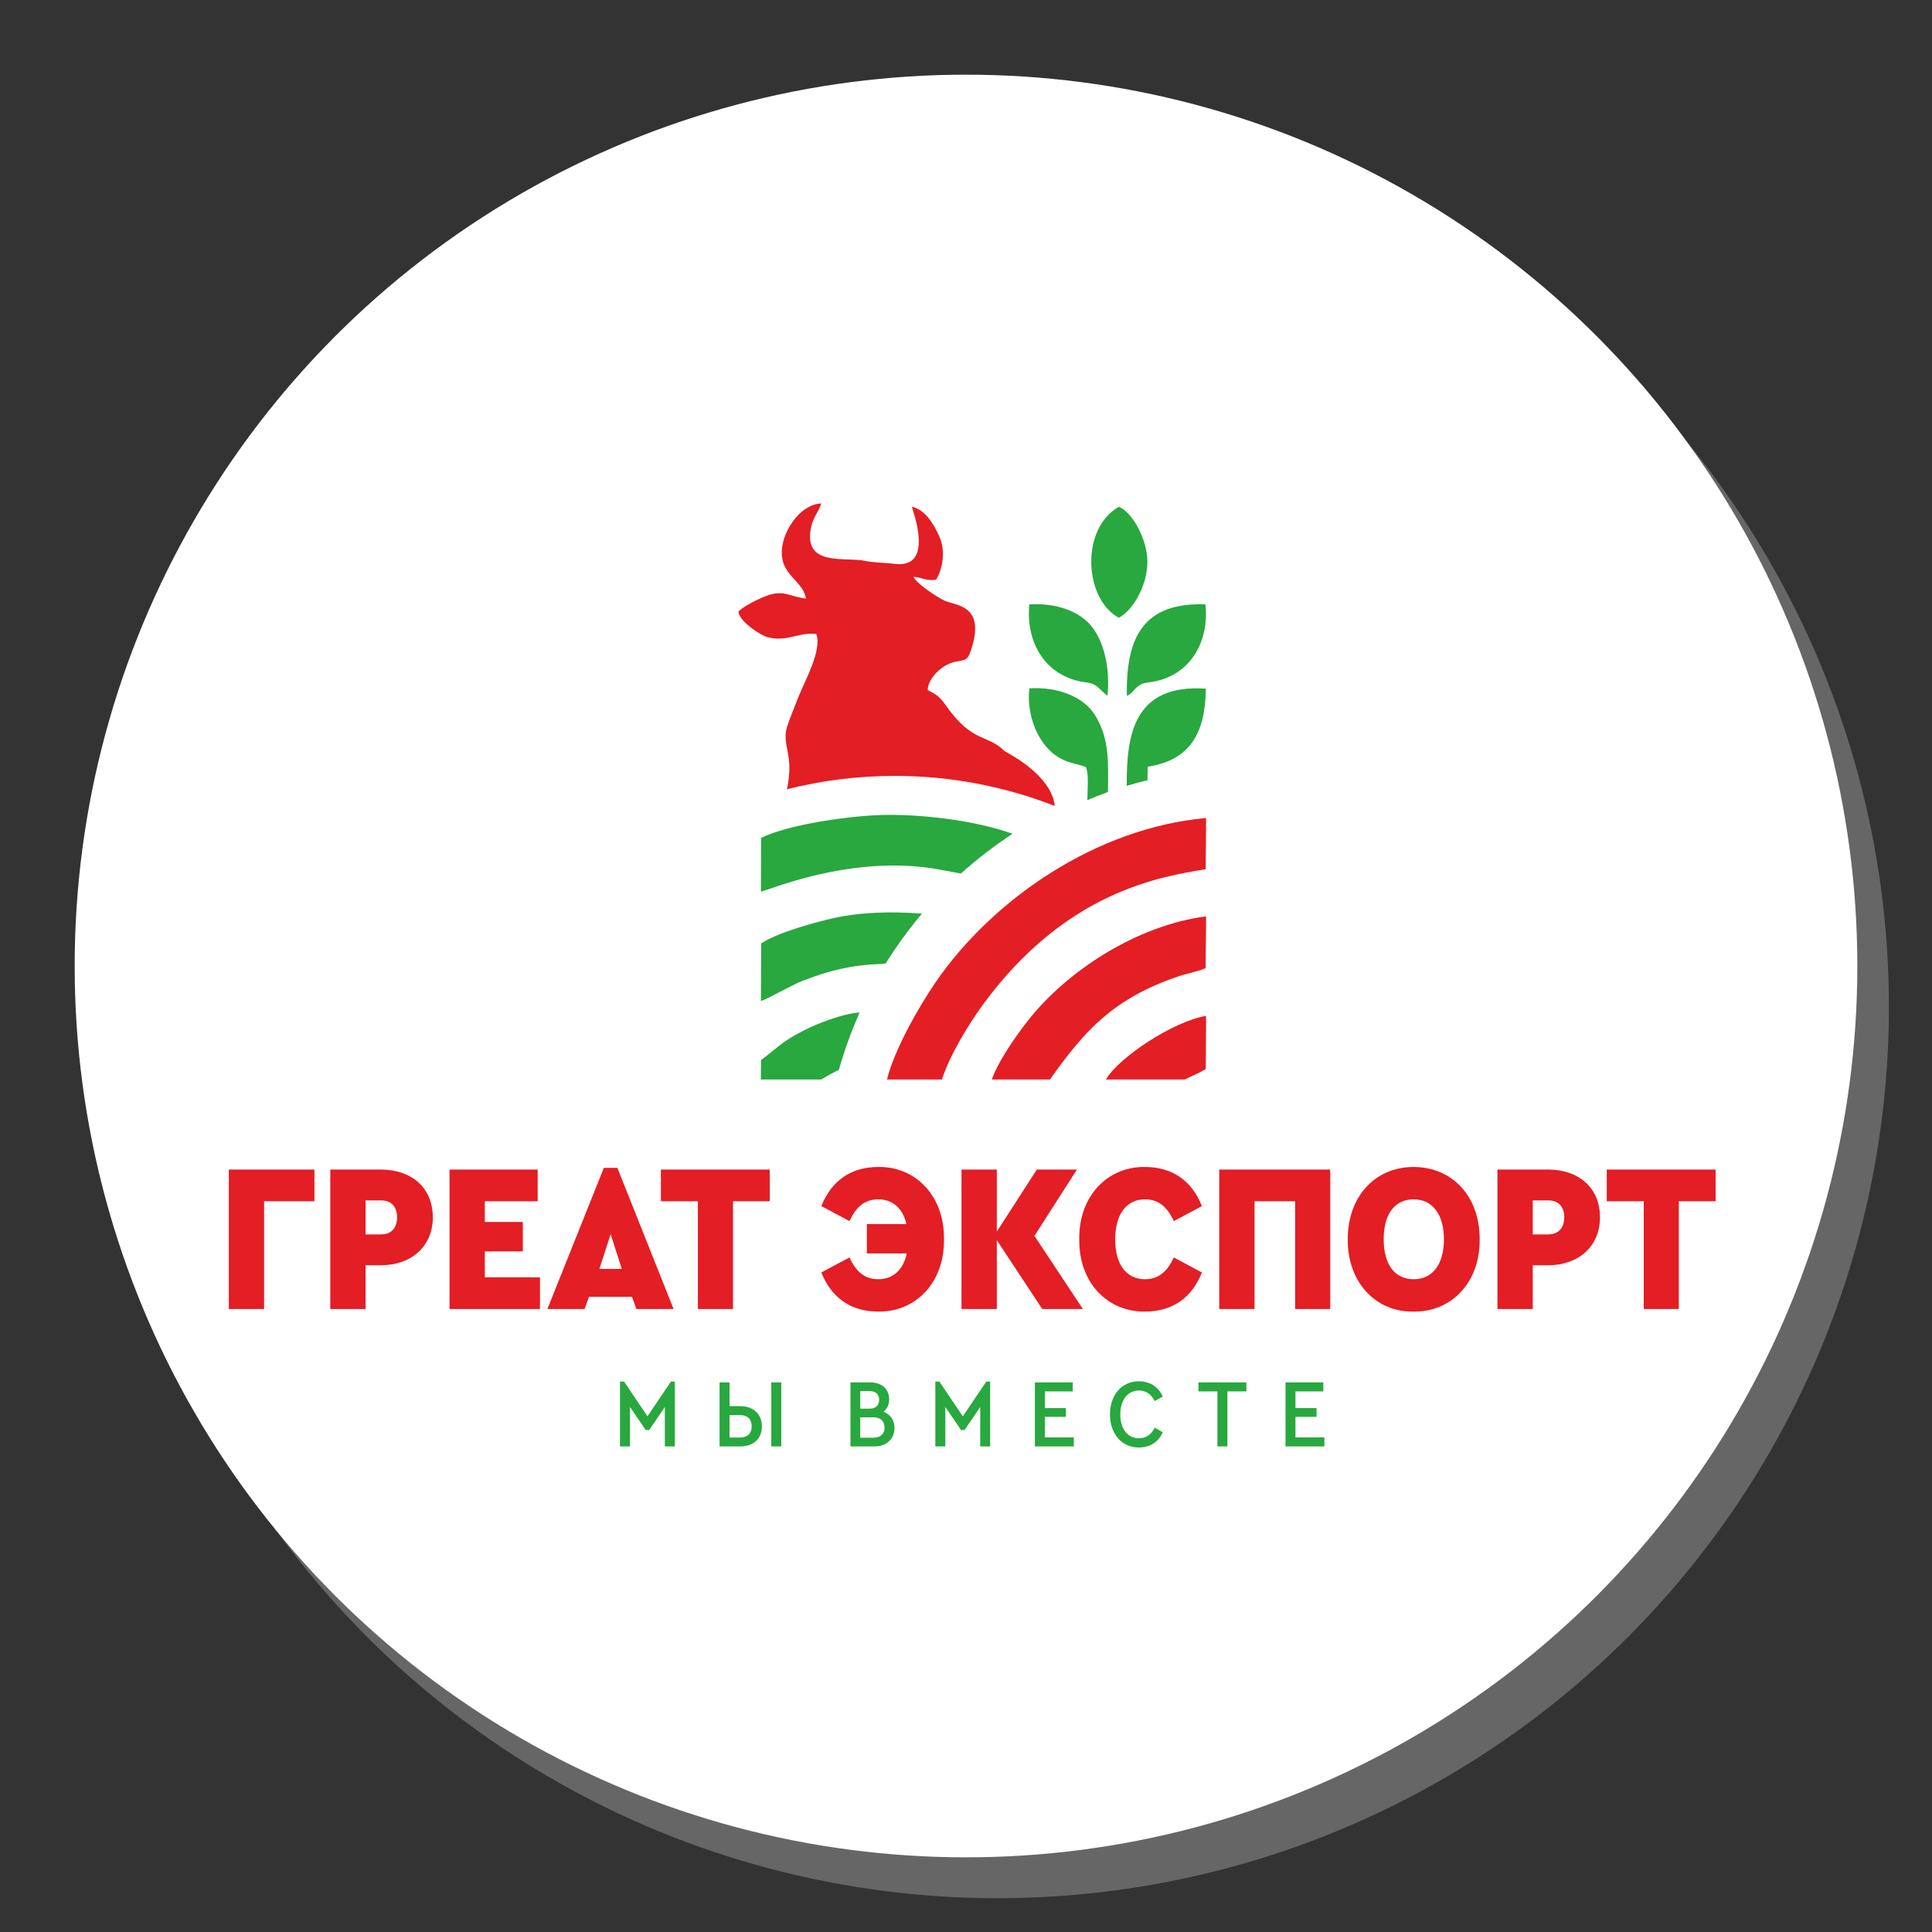 <?xml version="1.0" encoding="UTF-8"?>
<!DOCTYPE svg PUBLIC "-//W3C//DTD SVG 1.1//EN" "http://www.w3.org/Graphics/SVG/1.1/DTD/svg11.dtd">
<!-- Creator: CorelDRAW -->
<svg xmlns="http://www.w3.org/2000/svg" xml:space="preserve" width="400px" height="400px" version="1.1" style="shape-rendering:geometricPrecision; text-rendering:geometricPrecision; image-rendering:optimizeQuality; fill-rule:evenodd; clip-rule:evenodd"
viewBox="0 0 400 400"
 xmlns:xlink="http://www.w3.org/1999/xlink"
 xmlns:xodm="http://www.corel.com/coreldraw/odm/2003">
 <rect x="0" y="0" width="400" height="400" fill="#333333" stroke="none"/>
 <defs>
  <style type="text/css">
   <![CDATA[
    .fil3 {fill:#FEFEFE}
    .fil2 {fill:#EBECEC}
    .fil4 {fill:#E31E24}
    .fil5 {fill:#28A83E}
    .fil0 {fill:#666666}
    .fil1 {fill:white}
    .fil9 {fill:#FEFEFE;fill-rule:nonzero}
    .fil6 {fill:#727271;fill-rule:nonzero}
    .fil8 {fill:#E31E24;fill-rule:nonzero}
    .fil7 {fill:#28A83E;fill-rule:nonzero}
   ]]>
  </style>
 </defs>
 <g id="Background">
  <circle class="fil0" cx="206.54" cy="208.46" r="184.54"/>
  <circle class="fil1" cx="200" cy="200" r="184.54"/>
 </g>
 <g id="Logos">
  <polygon class="fil2" points="-804.75,-2412.87 -3166.96,-2412.87 -3166.96,-50.66 -804.75,-50.66 "/>
  <polygon class="fil3" points="-804.75,-2412.87 -3166.96,-2412.87 -3166.96,-1231.77 -804.75,-1231.77 "/>
  <polygon class="fil4" points="-4348.07,-2412.87 -3166.96,-2412.87 -3166.96,-1231.77 -4348.07,-1231.77 "/>
  <polygon class="fil5" points="-4348.07,-1231.77 -3166.96,-1231.77 -3166.96,-50.66 -4348.07,-50.66 "/>
  <path class="fil6" d="M-1755.11 -215.98l0 -36.89 21.87 0 0 -6.6 -29.5 0 0 43.49 7.63 0zm32.01 -32.43c-9.78,0 -16.07,6.53 -16.07,16.67 0,10.26 6.23,16.74 16.07,16.74 9.65,0 15.76,-6.48 15.76,-16.74 0,-10.2 -6.11,-16.67 -15.76,-16.67zm-0.13 5.49c5.5,0 8.86,4.22 8.86,11.12 0,7.09 -3.3,11.36 -8.79,11.36 -5.62,0 -8.98,-4.21 -8.98,-11.3 0,-6.9 3.42,-11.18 8.91,-11.18zm28.41 -4.58l-6.54 0 0 43.19 6.9 0 0 -15.82c2.51,3.48 5.99,4.94 10.26,4.94 8.49,0 13.99,-6.47 13.99,-16.43 0,-10.2 -5.62,-16.79 -14.35,-16.79 -4.09,0 -8.07,1.58 -10.26,5.13l0 -4.22zm8.85 4.71c5.38,0 8.74,4.33 8.74,11.17 0,6.72 -3.3,10.88 -8.61,10.88 -5.56,0 -8.86,-4.16 -8.86,-11 0,-6.9 3.24,-11.05 8.73,-11.05zm30.6 26.81l11.79 -22.97 0.19 0 0 22.97 6.96 0 0 -31.52 -8.8 0 -11.79 22.97 -0.18 0 0 -22.97 -6.96 0 0 31.52 8.79 0zm52.04 -9.35c0,-4.88 -3.17,-7.26 -6.1,-7.81l0 -0.13c2.56,-0.55 5.07,-3.05 5.07,-6.65 0,-6.17 -5.5,-8.49 -11.98,-8.49 -6.35,0 -13.01,2.01 -13.74,10.01l7.02 0c0.62,-2.74 2.33,-4.7 6.05,-4.7 4.09,0 5.74,1.65 5.74,3.97 0,3.18 -2.62,4.15 -6.29,4.15l-2.81 0 0 5.13 3.91 0c4.83,0 6.17,2.02 6.17,4.65 0,2.99 -2.63,4.7 -6.54,4.7 -3.05,0 -6.53,-0.98 -7.14,-5.31l-7.03 0c0.31,6.53 5.07,10.68 14.24,10.68 6.65,0 13.43,-3.35 13.43,-10.2zm20.53 -23.08c-9.78,0 -16.07,6.53 -16.07,16.67 0,10.26 6.23,16.74 16.07,16.74 9.65,0 15.76,-6.48 15.76,-16.74 0,-10.2 -6.11,-16.67 -15.76,-16.67zm-0.13 5.49c5.5,0 8.86,4.22 8.86,11.12 0,7.09 -3.3,11.36 -8.79,11.36 -5.62,0 -8.98,-4.21 -8.98,-11.3 0,-6.9 3.42,-11.18 8.91,-11.18zm28.71 26.94l0 -13.68 13.81 0 0 13.68 6.96 0 0 -31.52 -6.96 0 0 12.34 -13.81 0 0 -12.34 -6.96 0 0 31.52 6.96 0zm52.47 -26.02l0 -5.5 -27.73 0 0 5.5 10.38 0 0 26.02 6.97 0 0 -26.02 10.38 0zm2.56 4.21l6.6 0c0.55,-4.09 2.51,-5.62 7.02,-5.62 4.4,0 6.48,1.53 6.48,4.77 0,1.16 -0.12,1.89 -0.43,2.26 -0.67,0.91 -2.08,1.22 -6.9,1.83 -6.29,0.8 -14.11,1.59 -14.11,9.96 0,5.8 4.09,9.4 10.63,9.4 4.15,0 8.18,-1.03 11.05,-3.78 0.49,2.75 2.45,3.78 5.13,3.78 1.35,0 2.32,-0.12 4.52,-0.67l0 -4.88c-0.85,0.12 -1.1,0.12 -1.58,0.12 -1.29,0 -1.65,-0.49 -1.65,-2.32l0 -16.01c0,-6.78 -5.5,-9.52 -12.95,-9.52 -7.7,0 -13.01,2.93 -13.81,10.68zm20.04 5.99l0 3.73c0,1.89 0.06,3.97 -1.41,5.43 -1.59,1.59 -4.27,2.51 -7.14,2.51 -3.61,0 -5.68,-1.71 -5.68,-4.71 0,-4.15 3.66,-4.76 6.9,-5.25 2.5,-0.37 5.07,-0.43 7.33,-1.71zm42.08 15.82l0 -31.52 -23.27 0 -0.55 18.63c-0.18,6.35 -2.32,7.82 -4.4,7.82 -0.67,0 -2.01,-0.06 -2.5,-0.31l0 5.44c0.91,0.37 2.75,0.67 4.27,0.67 5.69,0 9.17,-4.7 9.41,-12.95l0.43 -13.8 9.65 0 0 26.02 6.96 0zm34.51 -10.08c0,-6.17 -3.85,-10.02 -10.75,-10.02l-9.59 0 0 -11.42 -6.96 0 0 31.52 16.61 0c6.84,0 10.69,-3.85 10.69,-10.08zm-6.96 0.12c0,2.57 -1.34,4.52 -4.52,4.52l-8.86 0 0 -9.22 8.74 0c2.99,0 4.64,1.95 4.64,4.7zm19.42 9.96l0 -13.68 13.81 0 0 13.68 6.96 0 0 -31.52 -6.96 0 0 12.34 -13.81 0 0 -12.34 -6.96 0 0 31.52 6.96 0zm58.21 -31.52l0 31.52 6.96 0 0 -31.52 -6.96 0zm-4.34 21.44c0,-6.17 -3.84,-10.02 -10.75,-10.02l-8.36 0 0 -11.42 -6.97 0 0 31.52 15.4 0c6.84,0 10.68,-3.85 10.68,-10.08zm-6.96 0.12c0,2.57 -1.34,4.52 -4.52,4.52l-7.63 0 0 -9.22 7.51 0c2.99,0 4.64,1.95 4.64,4.7zm49.17 -34.57l-3.54 0c-0.8,3.18 -2.81,4.64 -6.48,4.64 -3.66,0 -5.68,-1.46 -6.47,-4.64l-3.54 0c0.61,5.87 3.78,8.61 10.01,8.61 6.24,0 9.41,-2.74 10.02,-8.61zm-15.08 44.53l11.78 -22.97 0.19 0 0 22.97 6.96 0 0 -31.52 -8.8 0 -11.78 22.97 -0.19 0 0 -22.97 -6.96 0 0 31.52 8.8 0zm73.53 -15.36c0,-9.88 -6.29,-16.16 -14.29,-16.16 -6.11,0 -9.28,2.38 -11.79,6.47l-0.18 0c1.53,-6.47 4.95,-11.41 11.05,-11.9 6.97,-0.55 12.83,-0.25 14.05,-7.7l-6.96 0c-0.73,1.53 -2.5,1.4 -6.35,1.71 -5.99,0.43 -9.84,2.26 -12.64,6.6 -3.06,4.76 -3.97,12.51 -3.97,18.55 0,3.96 0.42,7.24 1.58,9.92 2.45,5.85 7.58,8.72 14.29,8.72 9.17,0 15.21,-6.4 15.21,-16.21zm-6.96 0c0,6.51 -3.48,10.72 -8.55,10.72 -5.07,0 -8.55,-4.21 -8.55,-10.72 0,-6.52 3.48,-10.66 8.55,-10.66 5.07,0 8.55,4.2 8.55,10.66zm39.27 15.36l0 -31.52 -23.27 0 -0.55 18.63c-0.18,6.35 -2.32,7.82 -4.39,7.82 -0.68,0 -2.02,-0.06 -2.51,-0.31l0 5.44c0.92,0.37 2.75,0.67 4.28,0.67 5.68,0 9.16,-4.7 9.4,-12.95l0.43 -13.8 9.65 0 0 26.02 6.96 0zm21.81 -32.43c-9.77,0 -16.06,6.53 -16.06,16.67 0,10.26 6.23,16.74 16.06,16.74 9.65,0 15.76,-6.48 15.76,-16.74 0,-10.2 -6.11,-16.67 -15.76,-16.67zm-0.12 5.49c5.49,0 8.86,4.22 8.86,11.12 0,7.09 -3.3,11.36 -8.8,11.36 -5.62,0 -8.98,-4.21 -8.98,-11.3 0,-6.9 3.42,-11.18 8.92,-11.18zm51.18 26.94l-13.68 -18.87 12.28 -12.65 -8.49 0 -12.58 13.99 0 -13.99 -6.97 0 0 31.52 6.97 0 0 -9.77 4.15 -4.34 9.89 14.11 8.43 0z"/>
  <path class="fil6" d="M-1755.11 -1397.09l0 -36.89 21.87 0 0 -6.59 -29.5 0 0 43.48 7.63 0zm32.01 -32.43c-9.78,0 -16.07,6.54 -16.07,16.68 0,10.26 6.23,16.73 16.07,16.73 9.65,0 15.76,-6.47 15.76,-16.73 0,-10.2 -6.11,-16.68 -15.76,-16.68zm-0.13 5.5c5.5,0 8.86,4.21 8.86,11.12 0,7.08 -3.3,11.36 -8.79,11.36 -5.62,0 -8.98,-4.22 -8.98,-11.3 0,-6.91 3.42,-11.18 8.91,-11.18zm28.41 -4.58l-6.54 0 0 43.18 6.9 0 0 -15.82c2.51,3.48 5.99,4.95 10.26,4.95 8.49,0 13.99,-6.47 13.99,-16.43 0,-10.2 -5.62,-16.8 -14.35,-16.8 -4.09,0 -8.07,1.59 -10.26,5.13l0 -4.21zm8.85 4.7c5.38,0 8.74,4.34 8.74,11.18 0,6.72 -3.3,10.87 -8.61,10.87 -5.56,0 -8.86,-4.15 -8.86,-10.99 0,-6.91 3.24,-11.06 8.73,-11.06zm30.6 26.81l11.79 -22.96 0.19 0 0 22.96 6.96 0 0 -31.51 -8.8 0 -11.79 22.96 -0.18 0 0 -22.96 -6.96 0 0 31.51 8.79 0zm52.04 -9.34c0,-4.89 -3.17,-7.27 -6.1,-7.82l0 -0.12c2.56,-0.55 5.07,-3.05 5.07,-6.66 0,-6.17 -5.5,-8.49 -11.98,-8.49 -6.35,0 -13.01,2.02 -13.74,10.02l7.02 0c0.62,-2.75 2.33,-4.7 6.05,-4.7 4.09,0 5.74,1.64 5.74,3.97 0,3.17 -2.62,4.15 -6.29,4.15l-2.81 0 0 5.13 3.91 0c4.83,0 6.17,2.01 6.17,4.64 0,2.99 -2.63,4.7 -6.54,4.7 -3.05,0 -6.53,-0.97 -7.14,-5.31l-7.03 0c0.31,6.54 5.07,10.69 14.24,10.69 6.65,0 13.43,-3.36 13.43,-10.2zm20.53 -23.09c-9.78,0 -16.07,6.54 -16.07,16.68 0,10.26 6.23,16.73 16.07,16.73 9.65,0 15.76,-6.47 15.76,-16.73 0,-10.2 -6.11,-16.68 -15.76,-16.68zm-0.13 5.5c5.5,0 8.86,4.21 8.86,11.12 0,7.08 -3.3,11.36 -8.79,11.36 -5.62,0 -8.98,-4.22 -8.98,-11.3 0,-6.91 3.42,-11.18 8.91,-11.18zm28.71 26.93l0 -13.68 13.81 0 0 13.68 6.96 0 0 -31.51 -6.96 0 0 12.34 -13.81 0 0 -12.34 -6.96 0 0 31.51 6.96 0zm52.47 -26.01l0 -5.5 -27.73 0 0 5.5 10.38 0 0 26.01 6.97 0 0 -26.01 10.38 0zm2.56 4.21l6.6 0c0.55,-4.09 2.51,-5.62 7.02,-5.62 4.4,0 6.48,1.53 6.48,4.76 0,1.17 -0.12,1.9 -0.43,2.26 -0.67,0.92 -2.08,1.23 -6.9,1.84 -6.29,0.79 -14.11,1.59 -14.11,9.95 0,5.81 4.09,9.41 10.63,9.41 4.15,0 8.18,-1.04 11.05,-3.79 0.49,2.75 2.45,3.79 5.13,3.79 1.35,0 2.32,-0.12 4.52,-0.67l0 -4.89c-0.85,0.12 -1.1,0.12 -1.58,0.12 -1.29,0 -1.65,-0.49 -1.65,-2.32l0 -16c0,-6.78 -5.5,-9.53 -12.95,-9.53 -7.7,0 -13.01,2.93 -13.81,10.69zm20.04 5.99l0 3.72c0,1.89 0.06,3.97 -1.41,5.44 -1.59,1.59 -4.27,2.5 -7.14,2.5 -3.61,0 -5.68,-1.71 -5.68,-4.7 0,-4.15 3.66,-4.77 6.9,-5.25 2.5,-0.37 5.07,-0.43 7.33,-1.71zm42.08 15.81l0 -31.51 -23.27 0 -0.55 18.63c-0.18,6.35 -2.32,7.82 -4.4,7.82 -0.67,0 -2.01,-0.07 -2.5,-0.31l0 5.44c0.91,0.36 2.75,0.67 4.27,0.67 5.69,0 9.17,-4.7 9.41,-12.95l0.43 -13.8 9.65 0 0 26.01 6.96 0zm34.51 -10.07c0,-6.17 -3.85,-10.02 -10.75,-10.02l-9.59 0 0 -11.42 -6.96 0 0 31.51 16.61 0c6.84,0 10.69,-3.84 10.69,-10.07zm-6.96 0.12c0,2.56 -1.34,4.52 -4.52,4.52l-8.86 0 0 -9.22 8.74 0c2.99,0 4.64,1.95 4.64,4.7zm19.42 9.95l0 -13.68 13.81 0 0 13.68 6.96 0 0 -31.51 -6.96 0 0 12.34 -13.81 0 0 -12.34 -6.96 0 0 31.51 6.96 0zm58.21 -31.51l0 31.51 6.96 0 0 -31.51 -6.96 0zm-4.34 21.44c0,-6.17 -3.84,-10.02 -10.75,-10.02l-8.36 0 0 -11.42 -6.97 0 0 31.51 15.4 0c6.84,0 10.68,-3.84 10.68,-10.07zm-6.96 0.12c0,2.56 -1.34,4.52 -4.52,4.52l-7.63 0 0 -9.22 7.51 0c2.99,0 4.64,1.95 4.64,4.7zm49.17 -34.57l-3.54 0c-0.8,3.17 -2.81,4.64 -6.48,4.64 -3.66,0 -5.68,-1.47 -6.47,-4.64l-3.54 0c0.61,5.86 3.78,8.61 10.01,8.61 6.24,0 9.41,-2.75 10.02,-8.61zm-15.08 44.52l11.78 -22.96 0.19 0 0 22.96 6.96 0 0 -31.51 -8.8 0 -11.78 22.96 -0.19 0 0 -22.96 -6.96 0 0 31.51 8.8 0zm73.53 -15.36c0,-9.87 -6.29,-16.15 -14.29,-16.15 -6.11,0 -9.28,2.38 -11.79,6.46l-0.18 0c1.53,-6.46 4.95,-11.41 11.05,-11.9 6.97,-0.55 12.83,-0.24 14.05,-7.69l-6.96 0c-0.73,1.52 -2.5,1.4 -6.35,1.71 -5.99,0.42 -9.84,2.26 -12.64,6.59 -3.06,4.77 -3.97,12.51 -3.97,18.55 0,3.96 0.42,7.25 1.58,9.93 2.45,5.85 7.58,8.72 14.29,8.72 9.17,0 15.21,-6.4 15.21,-16.22zm-6.96 0c0,6.52 -3.48,10.72 -8.55,10.72 -5.07,0 -8.55,-4.2 -8.55,-10.72 0,-6.51 3.48,-10.65 8.55,-10.65 5.07,0 8.55,4.2 8.55,10.65zm39.27 15.36l0 -31.51 -23.27 0 -0.55 18.63c-0.18,6.35 -2.32,7.82 -4.39,7.82 -0.68,0 -2.02,-0.07 -2.51,-0.31l0 5.44c0.92,0.36 2.75,0.67 4.28,0.67 5.68,0 9.16,-4.7 9.4,-12.95l0.43 -13.8 9.65 0 0 26.01 6.96 0zm21.81 -32.43c-9.77,0 -16.06,6.54 -16.06,16.68 0,10.26 6.23,16.73 16.06,16.73 9.65,0 15.76,-6.47 15.76,-16.73 0,-10.2 -6.11,-16.68 -15.76,-16.68zm-0.12 5.5c5.49,0 8.86,4.21 8.86,11.12 0,7.08 -3.3,11.36 -8.8,11.36 -5.62,0 -8.98,-4.22 -8.98,-11.3 0,-6.91 3.42,-11.18 8.92,-11.18zm51.18 26.93l-13.68 -18.87 12.28 -12.64 -8.49 0 -12.58 13.99 0 -13.99 -6.97 0 0 31.51 6.97 0 0 -9.77 4.15 -4.33 9.89 14.1 8.43 0z"/>
  <path class="fil6" d="M-5914.06 -260.51c-13.32,0 -21.02,10.02 -21.02,22.79 0,13.55 8.43,22.78 20.89,22.78 12.4,0 20.89,-9.23 20.89,-22.78 0,-13.5 -8.49,-22.79 -20.76,-22.79zm-0.13 6.42c8.07,0 13.2,6.35 13.2,16.3 0,9.96 -5.13,16.43 -13.07,16.43 -8.19,0 -13.32,-6.35 -13.32,-16.49 0,-9.83 5.19,-16.24 13.19,-16.24zm55.46 26.2l-6.84 0c-0.73,4.64 -3.48,7.21 -7.63,7.21 -5.32,0 -8.43,-4.16 -8.43,-11.12 0,-7.02 3.3,-11.3 8.67,-11.3 3.79,0 6.29,2.2 7.09,6.17l6.9 0c-0.79,-7.27 -5.99,-11.54 -14.05,-11.54 -9.59,0 -15.7,6.65 -15.7,17.04 0,9.53 5.93,16.24 15.52,16.24 7.88,0 13.5,-4.94 14.47,-12.7zm12.34 11.91l0 -13.68 13.81 0 0 13.68 6.96 0 0 -31.52 -6.96 0 0 12.34 -13.81 0 0 -12.34 -6.96 0 0 31.52 6.96 0zm42.7 -32.43c-9.78,0 -16.07,6.53 -16.07,16.67 0,10.26 6.23,16.74 16.07,16.74 9.65,0 15.76,-6.48 15.76,-16.74 0,-10.2 -6.11,-16.67 -15.76,-16.67zm-0.12 5.49c5.49,0 8.85,4.22 8.85,11.12 0,7.09 -3.3,11.36 -8.79,11.36 -5.62,0 -8.98,-4.21 -8.98,-11.3 0,-6.9 3.42,-11.18 8.92,-11.18zm49.9 18.02c0,-4.21 -1.96,-7.08 -5.93,-8.12l0 -0.12c2.99,-1.41 4.52,-3.18 4.52,-6.66 0,-4.89 -3.48,-7.7 -9.34,-7.7l-17.41 0 0 31.52 16.55 0c7.45,0 11.61,-3.24 11.61,-8.92zm-11.61 -5.01c3.06,0 4.7,1.65 4.7,4.4 0,2.81 -1.64,4.28 -4.7,4.28l-9.59 0 0 -8.68 9.59 0zm-0.91 -12.33c2.87,0 4.21,1.03 4.21,3.48 0,2.44 -1.47,3.78 -4.03,3.78l-8.86 0 0 -7.26 8.68 0zm25.28 26.26l0 -13.68 13.81 0 0 13.68 6.96 0 0 -31.52 -6.96 0 0 12.34 -13.81 0 0 -12.34 -6.96 0 0 31.52 6.96 0zm42.7 -32.43c-9.78,0 -16.07,6.53 -16.07,16.67 0,10.26 6.23,16.74 16.07,16.74 9.65,0 15.76,-6.48 15.76,-16.74 0,-10.2 -6.11,-16.67 -15.76,-16.67zm-0.13 5.49c5.5,0 8.86,4.22 8.86,11.12 0,7.09 -3.3,11.36 -8.79,11.36 -5.62,0 -8.98,-4.21 -8.98,-11.3 0,-6.9 3.42,-11.18 8.91,-11.18zm45.63 -17.59l-3.54 0c-0.8,3.18 -2.81,4.64 -6.48,4.64 -3.66,0 -5.68,-1.46 -6.47,-4.64l-3.54 0c0.61,5.87 3.78,8.61 10.01,8.61 6.23,0 9.41,-2.74 10.02,-8.61zm-15.09 44.53l11.79 -22.97 0.19 0 0 22.97 6.96 0 0 -31.52 -8.8 0 -11.79 22.97 -0.18 0 0 -22.97 -6.96 0 0 31.52 8.79 0zm87.84 -16.25c0,-9.95 -4.89,-16.18 -12.4,-16.18 -2.69,0 -5.81,1.58 -6.97,3.23l-0.18 0 0 -14.29 -6.96 0 0 14.29 -0.19 0c-1.16,-1.65 -4.27,-3.23 -6.96,-3.23 -7.51,0 -12.4,6.23 -12.4,16.18 0,8.8 3.42,17.1 12.83,17.1 2.32,0 5.31,-1.4 6.53,-2.93l0.19 0 0 13.75 6.96 0 0 -13.75 0.18 0c1.22,1.53 4.22,2.93 6.54,2.93 9.4,0 12.83,-8.3 12.83,-17.1zm-6.97 0.13c0,5.92 -1.71,11.6 -7.21,11.6 -2.93,0 -5,-1.65 -5.37,-3.48l0 -15.33c0.86,-2.81 3.6,-3.73 5.68,-3.73 4.7,0 6.9,4.09 6.9,10.94zm-19.54 8.12c-0.37,1.83 -2.44,3.48 -5.38,3.48 -5.49,0 -7.21,-5.68 -7.21,-11.6 0,-6.85 2.2,-10.94 6.91,-10.94 2.07,0 4.82,0.92 5.68,3.73l0 15.33zm41.17 8l11.78 -22.97 0.19 0 0 22.97 6.96 0 0 -31.52 -8.8 0 -11.78 22.97 -0.19 0 0 -22.97 -6.96 0 0 31.52 8.8 0zm32.92 -31.52l-6.54 0 0 43.19 6.9 0 0 -15.82c2.51,3.48 5.99,4.94 10.26,4.94 8.49,0 13.99,-6.47 13.99,-16.43 0,-10.2 -5.62,-16.79 -14.35,-16.79 -4.09,0 -8.06,1.58 -10.26,5.13l0 -4.22zm8.85 4.71c5.38,0 8.74,4.33 8.74,11.17 0,6.72 -3.3,10.88 -8.61,10.88 -5.56,0 -8.86,-4.16 -8.86,-11 0,-6.9 3.24,-11.05 8.73,-11.05zm28.53 26.81l0 -20.95 0.12 0 7.51 20.95 7.03 0 7.51 -20.95 0.12 0 0 20.95 6.72 0 0 -31.52 -9.16 0 -8.49 25.04 -0.12 0 -8.8 -25.04 -9.16 0 0 31.52 6.72 0zm64.5 -9.83l-6.66 0c-1.41,4.03 -3.66,5.74 -7.51,5.74 -5.38,0 -8.49,-3.61 -8.67,-9.96l23.27 0 0 -0.73c0,-10.87 -5.74,-17.65 -14.97,-17.65 -8.85,0 -15.27,7.14 -15.27,17.04 0,9.4 5.8,16.43 15.52,16.43 7.08,0 12.7,-3.97 14.29,-10.87zm-6.54 -8.86l-16.18 0c0.67,-5.56 3.54,-8.55 8.12,-8.55 4.58,0 7.64,3.23 8.06,8.55zm19.24 18.69l0 -13.68 13.81 0 0 13.68 6.96 0 0 -31.52 -6.96 0 0 12.34 -13.81 0 0 -12.34 -6.96 0 0 31.52 6.96 0zm35.06 0l0 -13.68 13.81 0 0 13.68 6.96 0 0 -31.52 -6.96 0 0 12.34 -13.81 0 0 -12.34 -6.96 0 0 31.52 6.96 0zm58.21 -31.52l0 31.52 6.97 0 0 -31.52 -6.97 0zm-4.33 21.44c0,-6.17 -3.85,-10.02 -10.75,-10.02l-8.37 0 0 -11.42 -6.97 0 0 31.52 15.4 0c6.84,0 10.69,-3.85 10.69,-10.08zm-6.97 0.12c0,2.57 -1.34,4.52 -4.52,4.52l-7.63 0 0 -9.22 7.51 0c2.99,0 4.64,1.95 4.64,4.7zm49.17 -34.57l-3.54 0c-0.79,3.18 -2.81,4.64 -6.47,4.64 -3.67,0 -5.69,-1.46 -6.48,-4.64l-3.54 0c0.61,5.87 3.78,8.61 10.02,8.61 6.23,0 9.4,-2.74 10.01,-8.61zm-15.08 44.53l11.78 -22.97 0.19 0 0 22.97 6.96 0 0 -31.52 -8.8 0 -11.78 22.97 -0.19 0 0 -22.97 -6.96 0 0 31.52 8.8 0zm73.53 -15.36c0,-9.88 -6.29,-16.16 -14.29,-16.16 -6.11,0 -9.28,2.38 -11.79,6.47l-0.18 0c1.53,-6.47 4.95,-11.41 11.06,-11.9 6.96,-0.55 12.82,-0.25 14.04,-7.7l-6.96 0c-0.73,1.53 -2.5,1.4 -6.35,1.71 -5.99,0.43 -9.83,2.26 -12.64,6.6 -3.06,4.76 -3.97,12.51 -3.97,18.55 0,3.96 0.42,7.24 1.58,9.92 2.45,5.85 7.58,8.72 14.3,8.72 9.16,0 15.2,-6.4 15.2,-16.21zm-6.96 0c0,6.51 -3.48,10.72 -8.55,10.72 -5.07,0 -8.55,-4.21 -8.55,-10.72 0,-6.52 3.48,-10.66 8.55,-10.66 5.07,0 8.55,4.2 8.55,10.66zm39.28 15.36l0 -31.52 -23.28 0 -0.54 18.63c-0.19,6.35 -2.33,7.82 -4.4,7.82 -0.68,0 -2.02,-0.06 -2.51,-0.31l0 5.44c0.92,0.37 2.75,0.67 4.28,0.67 5.68,0 9.16,-4.7 9.4,-12.95l0.43 -13.8 9.65 0 0 26.02 6.97 0zm21.8 -32.43c-9.77,0 -16.06,6.53 -16.06,16.67 0,10.26 6.23,16.74 16.06,16.74 9.65,0 15.76,-6.48 15.76,-16.74 0,-10.2 -6.11,-16.67 -15.76,-16.67zm-0.12 5.49c5.5,0 8.86,4.22 8.86,11.12 0,7.09 -3.3,11.36 -8.8,11.36 -5.62,0 -8.98,-4.21 -8.98,-11.3 0,-6.9 3.42,-11.18 8.92,-11.18zm51.18 26.94l-13.68 -18.87 12.28 -12.65 -8.49 0 -12.58 13.99 0 -13.99 -6.97 0 0 31.52 6.97 0 0 -9.77 4.15 -4.34 9.89 14.11 8.43 0z"/>
  <g id="_1968953945616">
   <path class="fil7" d="M138.91 286.04l-4.86 7.2 -4.84 -7.2 -0.85 0 0 13.43 2.07 0 0 -8.18 3.26 4.78 0.72 0 3.24 -4.76 0 8.16 2.07 0 0 -13.43 -0.81 0zm10.07 13.43l4.28 0c2.75,0 4.48,-1.61 4.48,-4.16 0,-1.27 -0.41,-2.29 -1.23,-3.04 -0.8,-0.76 -1.89,-1.14 -3.25,-1.14l-2.22 0 0 -4.92 -2.06 0 0 13.26zm2.06 -1.85l0 -4.64 2.22 0c1.52,0 2.37,0.88 2.37,2.33 0,1.42 -0.85,2.31 -2.37,2.31l-2.22 0zm8.65 1.85l2.06 0 0 -13.26 -2.06 0 0 13.26zm25.51 -3.82c0,-1.61 -0.85,-2.81 -2.29,-3.36 0.78,-0.62 1.18,-1.48 1.18,-2.59 0,-2.09 -1.52,-3.49 -3.92,-3.49l-4.09 0 0 13.26 4.96 0c2.51,0 4.16,-1.59 4.16,-3.82zm-5.19 -7.64c1.31,0 2.01,0.67 2.01,1.81 0,1.13 -0.7,1.83 -1.99,1.83l-1.93 0 0 -3.64 1.91 0zm3.12 7.54c0,1.31 -0.83,2.11 -2.29,2.11l-2.74 0 0 -4.22 2.76 0c1.44,0 2.27,0.8 2.27,2.11zm21.07 -9.51l-4.86 7.2 -4.85 -7.2 -0.84 0 0 13.43 2.07 0 0 -8.18 3.26 4.78 0.72 0 3.24 -4.76 0 8.16 2.06 0 0 -13.43 -0.8 0zm10.06 13.43l8.06 0 0 -1.87 -5.99 0 0 -4.26 4.36 0 0 -1.81 -4.36 0 0 -3.46 5.77 0 0 -1.86 -7.84 0 0 13.26zm15.55 -6.63c0,4.08 2.49,6.85 5.97,6.85 2.31,0 4.08,-1.15 4.96,-3.16l-1.67 -0.94c-0.74,1.47 -1.85,2.19 -3.27,2.19 -2.29,0 -3.86,-1.89 -3.86,-4.94 0,-3.02 1.57,-4.95 3.86,-4.95 1.42,0 2.53,0.73 3.27,2.19l1.67 -0.94c-0.9,-2.01 -2.65,-3.16 -4.96,-3.16 -3.48,0 -5.97,2.78 -5.97,6.86zm22.24 6.63l2.07 0 0 -11.4 3.93 0 0 -1.86 -9.92 0 0 1.86 3.92 0 0 11.4zm14.1 0l8.05 0 0 -1.87 -5.99 0 0 -4.26 4.37 0 0 -1.81 -4.37 0 0 -3.46 5.77 0 0 -1.86 -7.83 0 0 13.26z"/>
   <path class="fil8" d="M47.37 271.02l7.31 0 0 -22.32 10.42 0 0 -6.56 -17.73 0 0 28.88zm21.01 0l7.31 0 0 -9.06 3.15 0c6.35,0 10.77,-3.94 10.77,-9.93 0,-6.13 -4.42,-9.89 -10.77,-9.89l-10.46 0 0 28.88zm7.31 -15.45l0 -7.04 3.19 0c2.1,0 3.33,1.27 3.33,3.5 0,2.23 -1.23,3.54 -3.33,3.54l-3.19 0zm17.38 15.45l18.73 0 0 -6.56 -11.43 0 0 -5.38 7.88 0 0 -6.09 -7.88 0 0 -4.29 10.95 0 0 -6.56 -18.25 0 0 28.88zm38.69 0l7.7 0 -11.64 -29.23 -2.8 0 -11.69 29.23 7.7 0 0.92 -2.53 8.89 0 0.92 2.53zm-3.02 -8.31l-4.64 0 2.32 -7.18 2.32 7.18zm15.75 8.31l7.27 0 0 -22.32 7.61 0 0 -6.56 -22.54 0 0 6.56 7.66 0 0 22.32zm50.95 -14.44c0.13,-8.84 -5.78,-15.1 -13.61,-14.97 -5.6,0 -9.67,2.8 -11.78,8.1l5.83 3.11c1.35,-2.98 3.19,-4.51 5.95,-4.51 2.93,0 5.08,1.79 5.82,5.12l-8.18 0 0 6.08 8.27 0c-0.75,3.46 -2.89,5.34 -5.91,5.34 -2.76,0 -4.6,-1.53 -5.95,-4.51l-5.83 3.11c2.11,5.3 6.18,8.1 11.78,8.1 7.83,0.09 13.74,-6.08 13.61,-14.97zm28.76 14.44l-10.03 -15.14 8.8 -13.74 -8.31 0 -8.28 12.86 0 -12.86 -7.31 0 0 28.88 7.31 0 0 -14.26 9.41 14.26 8.41 0zm-0.75 -14.44c-0.13,8.89 5.78,15.06 13.62,14.97 5.6,0 9.67,-2.8 11.77,-8.1l-5.82 -3.11c-1.36,2.98 -3.2,4.51 -5.95,4.51 -3.81,0 -6.18,-2.97 -6.18,-8.23 0,-5.29 2.37,-8.31 6.18,-8.31 2.75,0 4.59,1.53 5.95,4.51l5.82 -3.11c-2.1,-5.3 -6.17,-8.1 -11.77,-8.1 -7.84,-0.13 -13.75,6.13 -13.62,14.97zm28.98 14.44l7.31 0 0 -22.32 8.4 0 0 22.32 7.27 0 0 -28.88 -22.98 0 0 28.88zm26.61 -14.48c-0.09,8.93 5.78,15.14 13.61,15.01 7.84,0.13 13.83,-6.08 13.7,-15.01 0,-8.89 -5.69,-14.93 -13.7,-14.93 -7.88,0 -13.61,6.04 -13.61,14.93zm19.91 0.04c0,5.3 -2.45,8.27 -6.25,8.27 -3.86,0 -6.22,-2.93 -6.22,-8.31 0,-5.3 2.36,-8.23 6.22,-8.23 3.8,0 6.25,3.02 6.25,8.27zm11.08 14.44l7.31 0 0 -9.06 3.15 0c6.35,0 10.77,-3.94 10.77,-9.93 0,-6.13 -4.42,-9.89 -10.77,-9.89l-10.46 0 0 28.88zm7.31 -15.45l0 -7.04 3.19 0c2.1,0 3.33,1.27 3.33,3.5 0,2.23 -1.23,3.54 -3.33,3.54l-3.19 0zm22.98 15.45l7.26 0 0 -22.32 7.62 0 0 -6.56 -22.54 0 0 6.56 7.66 0 0 22.32z"/>
   <path class="fil4" d="M166.86 123.92c-3.17,-0.34 -4.58,-1.85 -7.94,-0.64 -1.73,0.62 -4.86,2.13 -6.06,3.35 0.38,2.3 4.78,4.91 5.84,5.22 4.17,1.24 6.39,-1.03 10.31,-0.59 1.22,3.34 -2.4,9.75 -3.56,12.69 -0.92,2.35 -1.75,4.23 -2.49,6.52 -0.87,2.7 0.36,4.86 0.45,7.79 0.07,2.04 -0.15,3.67 -0.48,5.15 7.14,-1.81 14.62,-2.77 22.32,-2.77 11.69,0 22.87,2.21 33.13,6.23 -0.13,-0.08 0.34,-5.53 -10.37,-11.34 -3.62,-3.61 -6.59,-1.58 -12.11,-9.39 -1.61,-2.27 -2.15,-2.32 -3.83,-3.28 0.09,-2.59 3.04,-5.19 5.41,-5.77 2.24,-0.56 2.73,-0.11 3.48,-2.27 3.26,-9.45 -2.85,-9.41 -5.26,-10.4 -1.63,-0.68 -6.14,-3.76 -6.56,-5 1.72,0.13 2.7,0.91 4.66,0.6 1.35,-2.18 2.05,-5.92 0.66,-8.99 -1.08,-2.38 -2.82,-5.51 -5.67,-6.11 0.13,0.7 4.89,12.97 -3.65,11.81 -1.58,-0.21 -4.39,-0.24 -5.93,-0.59 -4.14,-0.94 -13.21,1.4 -11.23,-7.21 0.46,-1.98 1.5,-2.92 2.05,-4.69 -4.11,0.16 -7.27,4.91 -7.96,8.29 -1.33,6.52 4.13,7.26 4.79,11.39z"/>
   <path class="fil5" d="M157.57 173.49l-0.03 11.1c1.14,-0.06 18.36,-7.71 36.21,-4.69 2.71,0.46 4.22,0.82 5.21,0.94 3.34,-3 6.91,-5.75 10.68,-8.21 -7.11,-2.57 -17.54,-3.98 -25.88,-3.92 -7.53,0.06 -20.74,2.02 -26.19,4.78z"/>
   <path class="fil5" d="M157.59 195.33l-0.05 11.9c0.76,-0.06 6.53,-3.35 8.41,-4.08 5.57,-2.18 10.3,-3.35 16.37,-3.57 0.42,-0.02 0.77,-0.06 1.06,-0.12 2.25,-3.62 4.76,-7.06 7.51,-10.3 -6.19,-0.48 -12.65,-0.35 -18.48,0.96 -4.25,0.96 -11.79,3.13 -14.82,5.21z"/>
   <path class="fil5" d="M224.85 158.83c0.61,1.72 0.29,4.59 0.27,6.83 1.4,-0.6 2.82,-1.16 4.27,-1.68 0.06,-6.29 0.34,-11.08 -2.71,-15.97 -2.31,-3.69 -7.56,-5.86 -13.56,-5.5 -0.67,5.22 1.63,11.79 6.29,14.43 2.04,1.16 3.58,1.14 5.44,1.89zm12.72 2.71l0.05 -2.8c8.66,-1.34 11.93,-6.79 12.04,-16.16 -14.99,-1.02 -16.44,9.63 -16.38,20.12 1.41,-0.43 2.84,-0.82 4.29,-1.16z"/>
   <path class="fil5" d="M231.65 127.91c2.94,-1.59 5.88,-6.68 5.9,-11.49 0.03,-4.69 -3.03,-10.3 -5.9,-11.5 -7.99,4.53 -7.25,19.06 0,22.99z"/>
   <path class="fil5" d="M233.31 144.08c1.28,-0.65 1.17,-1.1 2.35,-2.02 1.08,-0.84 1.74,-0.65 3.33,-0.96 7.62,-1.5 11.4,-8.43 10.58,-15.97 -12.74,-0.46 -16.51,6.69 -16.26,18.95z"/>
   <path class="fil5" d="M229.3 144.02c0.54,-5.49 -0.62,-10.97 -3.28,-14.32 -2.43,-3.06 -7.31,-4.95 -12.91,-4.56 -0.72,7.54 2.92,14.18 10.26,15.89 1.38,0.32 2.41,0.21 3.42,0.87 0.99,0.64 1.51,1.48 2.51,2.12z"/>
   <path class="fil5" d="M157.57 219.48l-0.04 4.02 12.5 0c1.18,-0.72 2.4,-1.39 3.65,-2 1.15,-4.09 2.59,-8.06 4.3,-11.87 -3.49,0.2 -8.8,2.31 -11.41,3.64 -4.85,2.46 -5.25,3.4 -9,6.21z"/>
   <path class="fil4" d="M195.01 223.5c1.66,-5.15 5.67,-11.64 8.44,-15.43 17.17,-23.48 36.65,-26.54 46.17,-28.11l0.08 -8.7 0 -1.9c-22.81,2.05 -44.26,16.88 -56.03,34.06 -3.37,4.92 -8.52,13.88 -10.03,20.08l11.37 0z"/>
   <path class="fil4" d="M217.37 223.5c7.23,-10.17 13.11,-16.76 26.6,-21.36 1.69,-0.57 4.23,-1.05 5.63,-1.69l0.1 -8.6 0 -2.13c-14.37,1.88 -28.85,11.3 -37,21.74 -2.11,2.71 -5.94,8.03 -7.36,12.04l12.03 0z"/>
   <path class="fil4" d="M245.24 223.5c0.2,-0.06 0.37,-0.13 0.5,-0.21 1.29,-0.68 2.73,-1.16 3.9,-1.99l0.06 -8.52 0 -2.45c-6.8,1.12 -18.13,8.64 -20.73,13.17l16.27 0z"/>
  </g>
  <path class="fil8" d="M-2621.69 -479.06l37.53 0 0 -114.62 53.5 0 0 -33.72 -91.03 0 0 148.34zm107.88 0l37.54 0 0 -46.52 16.18 0c32.59,0 55.29,-20.23 55.29,-51.02 0,-31.47 -22.7,-50.8 -55.29,-50.8l-53.72 0 0 148.34zm37.54 -79.34l0 -36.18 16.41 0c10.78,0 17.08,6.52 17.08,17.98 0,11.46 -6.3,18.2 -17.08,18.2l-16.41 0zm89.23 79.34l96.19 0 0 -33.71 -58.66 0 0 -27.65 40.46 0 0 -31.24 -40.46 0 0 -22.02 56.19 0 0 -33.72 -93.72 0 0 148.34zm198.68 0l39.56 0 -59.79 -150.13 -14.38 0 -60.01 150.13 39.55 0 4.73 -13.03 45.62 0 4.72 13.03zm-15.51 -42.7l-23.82 0 11.91 -36.86 11.91 36.86zm80.91 42.7l37.31 0 0 -114.62 39.11 0 0 -33.72 -115.75 0 0 33.72 39.33 0 0 114.62zm261.62 -74.17c0.68,-45.4 -29.67,-77.54 -69.9,-76.86 -28.77,0 -49.67,14.38 -60.46,41.58l29.89 15.95c6.97,-15.28 16.41,-23.15 30.57,-23.15 15.06,0 26.08,9.22 29.9,26.3l-42.03 0 0 31.24 42.48 0c-3.83,17.76 -14.84,27.42 -30.35,27.42 -14.16,0 -23.6,-7.86 -30.57,-23.15l-29.89 15.96c10.79,27.2 31.69,41.58 60.46,41.58 40.23,0.45 70.58,-31.24 69.9,-76.87zm147.67 74.17l-51.47 -77.76 45.18 -70.58 -42.71 0 -42.48 66.08 0 -66.08 -37.53 0 0 148.34 37.53 0 0 -73.27 48.32 73.27 43.16 0zm-3.82 -74.17c-0.68,45.63 29.66,77.32 69.9,76.87 28.76,0 49.67,-14.38 60.46,-41.58l-29.9 -15.96c-6.96,15.29 -16.4,23.15 -30.56,23.15 -19.56,0 -31.69,-15.28 -31.69,-42.25 0,-27.2 12.13,-42.71 31.69,-42.71 14.16,0 23.6,7.87 30.56,23.15l29.9 -15.95c-10.79,-27.2 -31.7,-41.58 -60.46,-41.58 -40.24,-0.68 -70.58,31.46 -69.9,76.86zm148.78 74.17l37.54 0 0 -114.62 43.15 0 0 114.62 37.31 0 0 -148.34 -118 0 0 148.34zm136.66 -74.39c-0.45,45.85 29.67,77.76 69.9,77.09 40.23,0.67 71.02,-31.24 70.35,-77.09 0,-45.63 -29.22,-76.64 -70.35,-76.64 -40.46,0 -69.9,31.01 -69.9,76.64zm102.26 0.22c0,27.2 -12.59,42.48 -32.14,42.48 -19.78,0 -31.91,-15.06 -31.91,-42.7 0,-27.2 12.13,-42.26 31.91,-42.26 19.55,0 32.14,15.51 32.14,42.48zm56.87 74.17l37.53 0 0 -46.52 16.18 0c32.59,0 55.29,-20.23 55.29,-51.02 0,-31.47 -22.7,-50.8 -55.29,-50.8l-53.71 0 0 148.34zm37.53 -79.34l0 -36.18 16.41 0c10.78,0 17.08,6.52 17.08,17.98 0,11.46 -6.3,18.2 -17.08,18.2l-16.41 0zm118 79.34l37.31 0 0 -114.62 39.1 0 0 -33.72 -115.75 0 0 33.72 39.34 0 0 114.62z"/>
  <path class="fil4" d="M-2892.28 -752.69c-8.7,-0.91 -12.58,-5.08 -21.83,-1.76 -4.73,1.7 -13.34,5.88 -16.63,9.23 1.04,6.32 13.12,13.48 16.03,14.34 11.45,3.39 17.57,-2.84 28.33,-1.63 3.36,9.19 -6.59,26.79 -9.77,34.88 -2.54,6.46 -4.81,11.6 -6.84,17.92 -2.39,7.42 0.98,13.35 1.23,21.4 0.18,5.6 -0.42,10.09 -1.32,14.14 19.63,-4.96 40.18,-7.6 61.35,-7.6 32.12,0 62.82,6.07 91.02,17.12 -0.36,-0.23 0.93,-15.21 -28.48,-31.18 -9.96,-9.89 -18.13,-4.32 -33.29,-25.78 -4.41,-6.25 -5.9,-6.37 -10.51,-9.02 0.23,-7.12 8.35,-14.26 14.85,-15.86 6.17,-1.52 7.51,-0.3 9.55,-6.23 8.98,-25.97 -7.8,-25.85 -14.43,-28.59 -4.48,-1.86 -16.88,-10.33 -18.05,-13.75 4.75,0.38 7.44,2.52 12.81,1.67 3.71,-6.01 5.64,-16.27 1.82,-24.71 -2.95,-6.53 -7.75,-15.15 -15.58,-16.79 0.36,1.93 13.45,35.63 -10.02,32.46 -4.35,-0.59 -12.07,-0.66 -16.32,-1.62 -11.36,-2.59 -36.28,3.84 -30.84,-19.81 1.26,-5.46 4.13,-8.04 5.62,-12.9 -11.29,0.43 -19.97,13.5 -21.87,22.78 -3.65,17.93 11.37,19.95 13.17,31.29z"/>
  <path class="fil5" d="M-2917.8 -616.47l-0.09 30.51c3.14,-0.17 50.45,-21.19 99.5,-12.88 7.45,1.27 11.59,2.24 14.33,2.57 9.16,-8.25 18.97,-15.79 29.35,-22.54 -19.56,-7.07 -48.22,-10.95 -71.14,-10.78 -20.69,0.16 -56.98,5.54 -71.95,13.12z"/>
  <path class="fil5" d="M-2917.77 -556.46l-0.13 32.73c2.1,-0.17 17.94,-9.22 23.13,-11.24 15.31,-5.96 28.3,-9.2 44.99,-9.81 1.14,-0.04 2.1,-0.14 2.91,-0.31 6.17,-9.95 13.07,-19.4 20.61,-28.3 -17,-1.34 -34.74,-0.96 -50.78,2.64 -11.68,2.63 -32.38,8.58 -40.73,14.29z"/>
  <path class="fil5" d="M-2732.92 -656.75c1.68,4.74 0.79,12.63 0.74,18.77 3.86,-1.65 7.76,-3.19 11.72,-4.61 0.17,-17.28 0.94,-30.45 -7.45,-43.88 -6.33,-10.15 -20.77,-16.11 -37.25,-15.12 -1.84,14.35 4.48,32.4 17.29,39.66 5.61,3.18 9.83,3.13 14.95,5.18zm34.95 7.44l0.15 -7.68c23.79,-3.69 32.77,-18.66 33.08,-44.41 -41.18,-2.8 -45.18,26.45 -45.02,55.28 3.88,-1.17 7.81,-2.23 11.79,-3.19z"/>
  <path class="fil5" d="M-2714.24 -741.71c8.07,-4.38 16.15,-18.36 16.23,-31.59 0.08,-12.87 -8.33,-28.29 -16.23,-31.59 -21.94,12.46 -19.91,52.37 0,63.18z"/>
  <path class="fil5" d="M-2709.67 -697.27c3.53,-1.81 3.2,-3.02 6.44,-5.55 2.98,-2.31 4.8,-1.8 9.18,-2.66 20.91,-4.1 31.33,-23.15 29.07,-43.89 -35.01,-1.25 -45.38,18.4 -44.69,52.1z"/>
  <path class="fil5" d="M-2720.68 -697.44c1.47,-15.08 -1.71,-30.16 -9.03,-39.36 -6.69,-8.41 -20.08,-13.61 -35.48,-12.52 -1.98,20.7 8.03,38.95 28.2,43.66 3.8,0.89 6.61,0.58 9.4,2.38 2.73,1.77 4.14,4.09 6.91,5.84z"/>
  <path class="fil5" d="M-2917.8 -490.09l-0.11 11.05 34.33 0c3.26,-1.98 6.61,-3.8 10.05,-5.48 3.14,-11.24 7.1,-22.14 11.81,-32.64 -9.59,0.56 -24.17,6.36 -31.34,10.01 -13.33,6.78 -14.45,9.36 -24.74,17.06z"/>
  <path class="fil4" d="M-2814.93 -479.04c4.57,-14.15 15.6,-31.99 23.21,-42.4 47.18,-64.53 100.69,-72.91 126.87,-77.25l0.23 -23.89 0 -5.22c-62.7,5.62 -121.64,46.37 -153.97,93.59 -9.27,13.53 -23.44,38.13 -27.58,55.17l31.24 0z"/>
  <path class="fil4" d="M-2753.47 -479.04c19.85,-27.94 36.01,-46.04 73.1,-58.67 4.63,-1.58 11.61,-2.9 15.45,-4.67l0.3 -23.63 0 -5.85c-39.51,5.18 -79.3,31.07 -101.69,59.75 -5.81,7.44 -16.33,22.07 -20.23,33.07l33.07 0z"/>
  <path class="fil4" d="M-2676.89 -479.04c0.54,-0.17 1.01,-0.35 1.38,-0.55 3.55,-1.9 7.51,-3.21 10.7,-5.47l0.19 -23.43 0 -6.73c-18.69,3.07 -49.84,23.75 -56.97,36.18l44.7 0z"/>
  <path class="fil9" d="M-3925.03 -1596.49l-13.06 19.32 -13 -19.32 -2.27 0 0 36.05 5.56 0 0 -21.97 8.74 12.85 1.95 0 8.68 -12.79 0 21.91 5.56 0 0 -36.05 -2.16 0zm27.03 36.05l11.49 0c7.39,0 12.04,-4.32 12.04,-11.17 0,-3.4 -1.08,-6.15 -3.3,-8.15 -2.16,-2.05 -5.07,-3.08 -8.74,-3.08l-5.94 0 0 -13.22 -5.55 0 0 35.62zm5.55 -4.97l0 -12.46 5.94 0c4.1,0 6.37,2.37 6.37,6.26 0,3.83 -2.27,6.2 -6.37,6.2l-5.94 0zm23.21 4.97l5.56 0 0 -35.62 -5.56 0 0 35.62zm68.52 -10.25c0,-4.32 -2.26,-7.56 -6.15,-9.02 2.1,-1.67 3.18,-3.99 3.18,-6.96 0,-5.61 -4.1,-9.39 -10.52,-9.39l-11.01 0 0 35.62 13.33 0c6.75,0 11.17,-4.26 11.17,-10.25zm-13.92 -20.51c3.51,0 5.4,1.78 5.4,4.85 0,3.03 -1.89,4.92 -5.35,4.92l-5.18 0 0 -9.77 5.13 0zm8.36 20.24c0,3.5 -2.21,5.66 -6.15,5.66l-7.34 0 0 -11.33 7.4 0c3.88,0 6.09,2.16 6.09,5.67zm56.6 -25.53l-13.06 19.32 -13.01 -19.32 -2.26 0 0 36.05 5.55 0 0 -21.97 8.75 12.85 1.94 0 8.69 -12.79 0 21.91 5.56 0 0 -36.05 -2.16 0zm27.02 36.05l21.64 0 0 -5.02 -16.08 0 0 -11.44 11.71 0 0 -4.86 -11.71 0 0 -9.28 15.49 0 0 -5.02 -21.05 0 0 35.62zm41.75 -17.81c0,10.96 6.7,18.4 16.03,18.4 6.21,0 10.96,-3.07 13.33,-8.47l-4.48 -2.54c-1.99,3.94 -4.96,5.89 -8.79,5.89 -6.15,0 -10.37,-5.08 -10.37,-13.28 0,-8.1 4.22,-13.28 10.37,-13.28 3.83,0 6.8,1.95 8.79,5.89l4.48 -2.54c-2.43,-5.4 -7.12,-8.47 -13.33,-8.47 -9.33,0 -16.03,7.44 -16.03,18.4zm59.73 17.81l5.56 0 0 -30.6 10.58 0 0 -5.02 -26.66 0 0 5.02 10.52 0 0 30.6zm37.87 0l21.64 0 0 -5.02 -16.08 0 0 -11.44 11.71 0 0 -4.86 -11.71 0 0 -9.28 15.49 0 0 -5.02 -21.05 0 0 35.62z"/>
  <path class="fil9" d="M-4170.9 -1636.84l19.63 0 0 -59.95 27.98 0 0 -17.63 -47.61 0 0 77.58zm56.43 0l19.63 0 0 -24.33 8.46 0c17.05,0 28.92,-10.58 28.92,-26.69 0,-16.45 -11.87,-26.56 -28.92,-26.56l-28.09 0 0 77.58zm19.63 -41.49l0 -18.93 8.58 0c5.64,0 8.93,3.41 8.93,9.4 0,6 -3.29,9.53 -8.93,9.53l-8.58 0zm46.67 41.49l50.31 0 0 -17.63 -30.68 0 0 -14.46 21.16 0 0 -16.34 -21.16 0 0 -11.52 29.39 0 0 -17.63 -49.02 0 0 77.58zm103.92 0l20.69 0 -31.27 -78.52 -7.53 0 -31.38 78.52 20.69 0 2.46 -6.81 23.87 0 2.47 6.81zm-8.11 -22.33l-12.46 0 6.22 -19.28 6.24 19.28zm42.32 22.33l19.51 0 0 -59.95 20.46 0 0 -17.63 -60.55 0 0 17.63 20.58 0 0 59.95zm136.83 -38.79c0.35,-23.74 -15.52,-40.56 -36.56,-40.2 -15.05,0 -25.98,7.52 -31.62,21.74l15.63 8.35c3.65,-7.99 8.59,-12.11 15.99,-12.11 7.88,0 13.64,4.82 15.64,13.76l-21.99 0 0 16.34 22.22 0c-2,9.28 -7.76,14.34 -15.87,14.34 -7.4,0 -12.34,-4.12 -15.99,-12.11l-15.63 8.35c5.64,14.22 16.57,21.74 31.62,21.74 21.04,0.24 36.91,-16.34 36.56,-40.2zm77.24 38.79l-26.93 -40.67 23.63 -36.91 -22.33 0 -22.22 34.56 0 -34.56 -19.63 0 0 77.58 19.63 0 0 -38.32 25.27 38.32 22.58 0zm-2 -38.79c-0.35,23.86 15.51,40.44 36.56,40.2 15.04,0 25.98,-7.52 31.62,-21.74l-15.63 -8.35c-3.65,7.99 -8.59,12.11 -15.99,12.11 -10.23,0 -16.58,-8 -16.58,-22.1 0,-14.23 6.35,-22.34 16.58,-22.34 7.4,0 12.34,4.12 15.99,12.11l15.63 -8.35c-5.64,-14.22 -16.58,-21.74 -31.62,-21.74 -21.05,-0.36 -36.91,16.46 -36.56,40.2zm77.82 38.79l19.63 0 0 -59.95 22.57 0 0 59.95 19.52 0 0 -77.58 -61.72 0 0 77.58zm71.47 -38.91c-0.23,23.98 15.52,40.68 36.56,40.32 21.05,0.36 37.15,-16.34 36.8,-40.32 0,-23.86 -15.28,-40.08 -36.8,-40.08 -21.16,0 -36.56,16.22 -36.56,40.08zm53.49 0.12c0,14.22 -6.58,22.22 -16.81,22.22 -10.34,0 -16.69,-7.88 -16.69,-22.34 0,-14.22 6.35,-22.1 16.69,-22.1 10.23,0 16.81,8.11 16.81,22.22zm29.74 38.79l19.63 0 0 -24.33 8.47 0c17.05,0 28.92,-10.58 28.92,-26.69 0,-16.45 -11.87,-26.56 -28.92,-26.56l-28.1 0 0 77.58zm19.63 -41.49l0 -18.93 8.59 0c5.64,0 8.93,3.41 8.93,9.4 0,6 -3.29,9.53 -8.93,9.53l-8.59 0zm61.72 41.49l19.52 0 0 -59.95 20.45 0 0 -17.63 -60.54 0 0 17.63 20.57 0 0 59.95z"/>
  <path class="fil3" d="M-3849.97 -2031.94c-8.5,-0.9 -12.29,-4.97 -21.33,-1.72 -4.63,1.66 -13.04,5.74 -16.26,9.01 1.02,6.18 12.83,13.18 15.67,14.02 11.2,3.31 17.17,-2.78 27.69,-1.59 3.29,8.98 -6.44,26.18 -9.55,34.08 -2.49,6.32 -4.7,11.35 -6.69,17.52 -2.33,7.26 0.96,13.05 1.21,20.92 0.17,5.47 -0.41,9.86 -1.29,13.82 19.18,-4.85 39.27,-7.43 59.95,-7.43 31.4,0 61.41,5.93 88.97,16.73 -0.35,-0.22 0.91,-14.86 -27.84,-30.47 -9.73,-9.67 -17.71,-4.22 -32.53,-25.2 -4.32,-6.1 -5.77,-6.23 -10.28,-8.82 0.22,-6.95 8.17,-13.94 14.52,-15.5 6.02,-1.48 7.33,-0.29 9.34,-6.08 8.76,-25.39 -7.63,-25.27 -14.11,-27.95 -4.38,-1.81 -16.5,-10.1 -17.64,-13.44 4.64,0.37 7.27,2.47 12.52,1.63 3.62,-5.87 5.51,-15.9 1.78,-24.15 -2.89,-6.38 -7.58,-14.8 -15.23,-16.41 0.35,1.89 13.14,34.83 -9.8,31.73 -4.25,-0.57 -11.79,-0.64 -15.94,-1.59 -11.11,-2.53 -35.46,3.76 -30.14,-19.36 1.22,-5.33 4.03,-7.85 5.48,-12.6 -11.03,0.42 -19.52,13.19 -21.37,22.26 -3.57,17.52 11.11,19.5 12.87,30.59z"/>
  <path class="fil3" d="M-3874.91 -1898.81l-0.09 29.82c3.07,-0.16 49.31,-20.71 97.25,-12.58 7.28,1.23 11.33,2.19 14.01,2.51 8.95,-8.07 18.54,-15.44 28.68,-22.04 -19.12,-6.91 -47.13,-10.7 -69.53,-10.53 -20.22,0.16 -55.69,5.41 -70.32,12.82z"/>
  <path class="fil3" d="M-3874.88 -1840.15l-0.13 31.98c2.06,-0.16 17.54,-9 22.6,-10.98 14.97,-5.83 27.67,-8.99 43.98,-9.59 1.12,-0.04 2.05,-0.14 2.84,-0.3 6.04,-9.73 12.78,-18.97 20.15,-27.66 -16.61,-1.31 -33.96,-0.94 -49.63,2.58 -11.42,2.57 -31.65,8.39 -39.81,13.97z"/>
  <path class="fil3" d="M-3694.21 -1938.18c1.64,4.64 0.77,12.35 0.72,18.35 3.77,-1.61 7.59,-3.11 11.46,-4.51 0.16,-16.89 0.91,-29.76 -7.28,-42.88 -6.2,-9.92 -20.31,-15.75 -36.42,-14.78 -1.79,14.02 4.38,31.67 16.9,38.76 5.49,3.11 9.62,3.06 14.62,5.06zm34.15 7.28l0.15 -7.51c23.26,-3.6 32.03,-18.24 32.34,-43.4 -40.26,-2.74 -44.16,25.85 -44.01,54.02 3.8,-1.14 7.64,-2.18 11.52,-3.11z"/>
  <path class="fil3" d="M-3675.96 -2021.22c7.89,-4.28 15.79,-17.94 15.87,-30.87 0.07,-12.58 -8.15,-27.65 -15.87,-30.88 -21.44,12.18 -19.45,51.19 0,61.75z"/>
  <path class="fil3" d="M-3671.49 -1977.78c3.45,-1.77 3.13,-2.96 6.3,-5.42 2.91,-2.27 4.69,-1.76 8.96,-2.6 20.45,-4.01 30.62,-22.63 28.42,-42.9 -34.22,-1.22 -44.35,17.99 -43.68,50.92z"/>
  <path class="fil3" d="M-3682.25 -1977.95c1.44,-14.74 -1.67,-29.48 -8.82,-38.47 -6.54,-8.21 -19.63,-13.3 -34.69,-12.23 -1.93,20.23 7.85,38.07 27.57,42.67 3.71,0.87 6.46,0.56 9.19,2.33 2.66,1.73 4.04,3.99 6.75,5.7z"/>
  <path class="fil3" d="M-3874.91 -1775.29l-0.11 10.8 33.56 0c3.18,-1.93 6.46,-3.71 9.82,-5.36 3.07,-10.98 6.94,-21.64 11.54,-31.89 -9.37,0.54 -23.62,6.21 -30.63,9.78 -13.03,6.62 -14.12,9.15 -24.18,16.67z"/>
  <path class="fil3" d="M-3774.37 -1764.49c4.47,-13.82 15.25,-31.26 22.69,-41.44 46.11,-63.07 98.41,-71.26 124,-75.5l0.22 -23.35 0 -5.11c-61.28,5.5 -118.89,45.33 -150.49,91.48 -9.06,13.23 -22.9,37.27 -26.95,53.92l30.53 0z"/>
  <path class="fil3" d="M-3714.3 -1764.49c19.4,-27.3 35.2,-44.99 71.45,-57.34 4.53,-1.55 11.35,-2.84 15.1,-4.56l0.29 -23.1 0 -5.72c-38.62,5.07 -77.51,30.37 -99.39,58.4 -5.67,7.27 -15.96,21.57 -19.77,32.32l32.32 0z"/>
  <path class="fil3" d="M-3639.45 -1764.49c0.53,-0.16 0.98,-0.34 1.35,-0.54 3.47,-1.85 7.33,-3.13 10.46,-5.34l0.18 -22.9 0 -6.58c-18.26,3 -48.71,23.22 -55.68,35.36l43.69 0z"/>
  <path class="fil9" d="M-3925.03 -415.39l-13.06 19.32 -13 -19.32 -2.27 0 0 36.05 5.56 0 0 -21.96 8.74 12.84 1.95 0 8.68 -12.79 0 21.91 5.56 0 0 -36.05 -2.16 0zm27.03 36.05l11.49 0c7.39,0 12.04,-4.31 12.04,-11.17 0,-3.4 -1.08,-6.15 -3.3,-8.15 -2.16,-2.05 -5.07,-3.07 -8.74,-3.07l-5.94 0 0 -13.23 -5.55 0 0 35.62zm5.55 -4.96l0 -12.47 5.94 0c4.1,0 6.37,2.38 6.37,6.26 0,3.83 -2.27,6.21 -6.37,6.21l-5.94 0zm23.21 4.96l5.56 0 0 -35.62 -5.56 0 0 35.62zm68.52 -10.25c0,-4.32 -2.26,-7.56 -6.15,-9.01 2.1,-1.68 3.18,-4 3.18,-6.96 0,-5.62 -4.1,-9.4 -10.52,-9.4l-11.01 0 0 35.62 13.33 0c6.75,0 11.17,-4.26 11.17,-10.25zm-13.92 -20.51c3.51,0 5.4,1.78 5.4,4.86 0,3.02 -1.89,4.91 -5.35,4.91l-5.18 0 0 -9.77 5.13 0zm8.36 20.24c0,3.51 -2.21,5.67 -6.15,5.67l-7.34 0 0 -11.34 7.4 0c3.88,0 6.09,2.16 6.09,5.67zm56.6 -25.53l-13.06 19.32 -13.01 -19.32 -2.26 0 0 36.05 5.55 0 0 -21.96 8.75 12.84 1.94 0 8.69 -12.79 0 21.91 5.56 0 0 -36.05 -2.16 0zm27.02 36.05l21.64 0 0 -5.02 -16.08 0 0 -11.44 11.71 0 0 -4.85 -11.71 0 0 -9.29 15.49 0 0 -5.02 -21.05 0 0 35.62zm41.75 -17.81c0,10.96 6.7,18.41 16.03,18.41 6.21,0 10.96,-3.08 13.33,-8.47l-4.48 -2.54c-1.99,3.94 -4.96,5.88 -8.79,5.88 -6.15,0 -10.37,-5.07 -10.37,-13.28 0,-8.09 4.22,-13.27 10.37,-13.27 3.83,0 6.8,1.94 8.79,5.88l4.48 -2.53c-2.43,-5.4 -7.12,-8.48 -13.33,-8.48 -9.33,0 -16.03,7.45 -16.03,18.4zm59.73 17.81l5.56 0 0 -30.6 10.58 0 0 -5.02 -26.66 0 0 5.02 10.52 0 0 30.6zm37.87 0l21.64 0 0 -5.02 -16.08 0 0 -11.44 11.71 0 0 -4.85 -11.71 0 0 -9.29 15.49 0 0 -5.02 -21.05 0 0 35.62z"/>
  <path class="fil9" d="M-4170.9 -455.73l19.63 0 0 -59.96 27.98 0 0 -17.63 -47.61 0 0 77.59zm56.43 0l19.63 0 0 -24.33 8.46 0c17.05,0 28.92,-10.59 28.92,-26.69 0,-16.46 -11.87,-26.57 -28.92,-26.57l-28.09 0 0 77.59zm19.63 -41.5l0 -18.92 8.58 0c5.64,0 8.93,3.4 8.93,9.4 0,5.99 -3.29,9.52 -8.93,9.52l-8.58 0zm46.67 41.5l50.31 0 0 -17.63 -30.68 0 0 -14.46 21.16 0 0 -16.34 -21.16 0 0 -11.53 29.39 0 0 -17.63 -49.02 0 0 77.59zm103.92 0l20.69 0 -31.27 -78.53 -7.53 0 -31.38 78.53 20.69 0 2.46 -6.82 23.87 0 2.47 6.82zm-8.11 -22.34l-12.46 0 6.22 -19.28 6.24 19.28zm42.32 22.34l19.51 0 0 -59.96 20.46 0 0 -17.63 -60.55 0 0 17.63 20.58 0 0 59.96zm136.83 -38.79c0.35,-23.75 -15.52,-40.56 -36.56,-40.21 -15.05,0 -25.98,7.53 -31.62,21.75l15.63 8.35c3.65,-8 8.59,-12.11 15.99,-12.11 7.88,0 13.64,4.82 15.64,13.75l-21.99 0 0 16.34 22.22 0c-2,9.29 -7.76,14.34 -15.87,14.34 -7.4,0 -12.34,-4.11 -15.99,-12.1l-15.63 8.34c5.64,14.22 16.57,21.75 31.62,21.75 21.04,0.23 36.91,-16.34 36.56,-40.2zm77.24 38.79l-26.93 -40.68 23.63 -36.91 -22.33 0 -22.22 34.56 0 -34.56 -19.63 0 0 77.59 19.63 0 0 -38.32 25.27 38.32 22.58 0zm-2 -38.79c-0.35,23.86 15.51,40.43 36.56,40.2 15.04,0 25.98,-7.53 31.62,-21.75l-15.63 -8.34c-3.65,7.99 -8.59,12.1 -15.99,12.1 -10.23,0 -16.58,-7.99 -16.58,-22.1 0,-14.22 6.35,-22.33 16.58,-22.33 7.4,0 12.34,4.11 15.99,12.11l15.63 -8.35c-5.64,-14.22 -16.58,-21.75 -31.62,-21.75 -21.05,-0.35 -36.91,16.46 -36.56,40.21zm77.82 38.79l19.63 0 0 -59.96 22.57 0 0 59.96 19.52 0 0 -77.59 -61.72 0 0 77.59zm71.47 -38.91c-0.23,23.98 15.52,40.67 36.56,40.32 21.05,0.35 37.15,-16.34 36.8,-40.32 0,-23.87 -15.28,-40.09 -36.8,-40.09 -21.16,0 -36.56,16.22 -36.56,40.09zm53.49 0.12c0,14.22 -6.58,22.21 -16.81,22.21 -10.34,0 -16.69,-7.87 -16.69,-22.33 0,-14.23 6.35,-22.1 16.69,-22.1 10.23,0 16.81,8.11 16.81,22.22zm29.74 38.79l19.63 0 0 -24.33 8.47 0c17.05,0 28.92,-10.59 28.92,-26.69 0,-16.46 -11.87,-26.57 -28.92,-26.57l-28.1 0 0 77.59zm19.63 -41.5l0 -18.92 8.59 0c5.64,0 8.93,3.4 8.93,9.4 0,5.99 -3.29,9.52 -8.93,9.52l-8.59 0zm61.72 41.5l19.52 0 0 -59.96 20.45 0 0 -17.63 -60.54 0 0 17.63 20.57 0 0 59.96z"/>
  <path class="fil3" d="M-3849.97 -850.84c-8.5,-0.89 -12.29,-4.96 -21.33,-1.72 -4.63,1.66 -13.04,5.74 -16.26,9.02 1.02,6.18 12.83,13.17 15.67,14.01 11.2,3.32 17.17,-2.77 27.69,-1.59 3.29,8.98 -6.44,26.18 -9.55,34.09 -2.49,6.32 -4.7,11.34 -6.69,17.51 -2.33,7.26 0.96,13.05 1.21,20.92 0.17,5.47 -0.41,9.87 -1.29,13.82 19.18,-4.84 39.27,-7.43 59.95,-7.43 31.4,0 61.41,5.94 88.97,16.73 -0.35,-0.21 0.91,-14.86 -27.84,-30.46 -9.73,-9.67 -17.71,-4.23 -32.53,-25.2 -4.32,-6.11 -5.77,-6.23 -10.28,-8.82 0.22,-6.95 8.17,-13.94 14.52,-15.51 6.02,-1.48 7.33,-0.29 9.34,-6.08 8.76,-25.39 -7.63,-25.27 -14.11,-27.95 -4.38,-1.81 -16.5,-10.09 -17.64,-13.43 4.64,0.37 7.27,2.46 12.52,1.63 3.62,-5.87 5.51,-15.91 1.78,-24.15 -2.89,-6.39 -7.58,-14.81 -15.23,-16.41 0.35,1.88 13.14,34.82 -9.8,31.73 -4.25,-0.58 -11.79,-0.65 -15.94,-1.59 -11.11,-2.54 -35.46,3.75 -30.14,-19.36 1.22,-5.34 4.03,-7.86 5.48,-12.61 -11.03,0.42 -19.52,13.2 -21.37,22.26 -3.57,17.53 11.11,19.51 12.87,30.59z"/>
  <path class="fil3" d="M-3874.91 -717.7l-0.09 29.81c3.07,-0.16 49.31,-20.71 97.25,-12.58 7.28,1.24 11.33,2.19 14.01,2.51 8.95,-8.06 18.54,-15.43 28.68,-22.03 -19.12,-6.91 -47.13,-10.7 -69.53,-10.53 -20.22,0.15 -55.69,5.41 -70.32,12.82z"/>
  <path class="fil3" d="M-3874.88 -659.05l-0.13 31.99c2.06,-0.17 17.54,-9.01 22.6,-10.98 14.97,-5.83 27.67,-8.99 43.98,-9.59 1.12,-0.04 2.05,-0.14 2.84,-0.3 6.04,-9.73 12.78,-18.97 20.15,-27.67 -16.61,-1.31 -33.96,-0.94 -49.63,2.58 -11.42,2.57 -31.65,8.39 -39.81,13.97z"/>
  <path class="fil3" d="M-3694.21 -757.08c1.64,4.64 0.77,12.35 0.72,18.35 3.77,-1.61 7.59,-3.11 11.46,-4.5 0.16,-16.9 0.91,-29.76 -7.28,-42.89 -6.2,-9.92 -20.31,-15.75 -36.42,-14.78 -1.79,14.02 4.38,31.67 16.9,38.77 5.49,3.1 9.62,3.05 14.62,5.05zm34.15 7.28l0.15 -7.51c23.26,-3.6 32.03,-18.24 32.34,-43.4 -40.26,-2.74 -44.16,25.85 -44.01,54.03 3.8,-1.14 7.64,-2.19 11.52,-3.12z"/>
  <path class="fil3" d="M-3675.96 -840.12c7.89,-4.27 15.79,-17.94 15.87,-30.87 0.07,-12.58 -8.15,-27.65 -15.87,-30.87 -21.44,12.17 -19.45,51.18 0,61.74z"/>
  <path class="fil3" d="M-3671.49 -796.67c3.45,-1.77 3.13,-2.96 6.3,-5.43 2.91,-2.26 4.69,-1.76 8.96,-2.59 20.45,-4.02 30.62,-22.63 28.42,-42.9 -34.22,-1.23 -44.35,17.98 -43.68,50.92z"/>
  <path class="fil3" d="M-3682.25 -796.85c1.44,-14.74 -1.67,-29.47 -8.82,-38.46 -6.54,-8.22 -19.63,-13.3 -34.69,-12.24 -1.93,20.24 7.85,38.07 27.57,42.67 3.71,0.87 6.46,0.57 9.19,2.33 2.66,1.73 4.04,4 6.75,5.7z"/>
  <path class="fil3" d="M-3874.91 -594.18l-0.11 10.8 33.56 0c3.18,-1.93 6.46,-3.72 9.82,-5.36 3.07,-10.99 6.94,-21.64 11.54,-31.9 -9.37,0.54 -23.62,6.21 -30.63,9.78 -13.03,6.63 -14.12,9.15 -24.18,16.68z"/>
  <path class="fil3" d="M-3774.37 -583.38c4.47,-13.83 15.25,-31.27 22.69,-41.44 46.11,-63.07 98.41,-71.27 124,-75.5l0.22 -23.36 0 -5.1c-61.28,5.49 -118.89,45.32 -150.49,91.47 -9.06,13.23 -22.9,37.28 -26.95,53.93l30.53 0z"/>
  <path class="fil3" d="M-3714.3 -583.38c19.4,-27.31 35.2,-45 71.45,-57.35 4.53,-1.54 11.35,-2.83 15.1,-4.56l0.29 -23.1 0 -5.71c-38.62,5.06 -77.51,30.36 -99.39,58.4 -5.67,7.27 -15.96,21.56 -19.77,32.32l32.32 0z"/>
  <path class="fil3" d="M-3639.45 -583.38c0.53,-0.17 0.98,-0.35 1.35,-0.54 3.47,-1.85 7.33,-3.14 10.46,-5.35l0.18 -22.9 0 -6.57c-18.26,3 -48.71,23.21 -55.68,35.36l43.69 0z"/>
  <path class="fil8" d="M-2170.33 -1848.9l33.64 0 0 -102.71 47.93 0 0 -30.22 -81.57 0 0 132.93zm96.68 0l33.63 0 0 -41.69 14.5 0c29.2,0 49.54,-18.13 49.54,-45.72 0,-28.19 -20.34,-45.52 -49.54,-45.52l-48.13 0 0 132.93zm33.63 -71.1l0 -32.42 14.7 0c9.67,0 15.31,5.84 15.31,16.11 0,10.27 -5.64,16.31 -15.31,16.31l-14.7 0zm79.95 71.1l86.2 0 0 -30.21 -52.56 0 0 -24.77 36.25 0 0 -28 -36.25 0 0 -19.73 50.35 0 0 -30.22 -83.99 0 0 132.93zm178.04 0l35.45 0 -53.58 -134.54 -12.89 0 -53.77 134.54 35.45 0 4.23 -11.68 40.88 0 4.23 11.68zm-13.9 -38.27l-21.35 0 10.68 -33.03 10.67 33.03zm72.5 38.27l33.44 0 0 -102.71 35.04 0 0 -30.22 -103.72 0 0 30.22 35.24 0 0 102.71z"/>
  <path class="fil8" d="M-2053.51 -1734.98c0.6,-40.68 -26.59,-69.48 -62.64,-68.88 -25.78,0 -44.51,12.89 -54.18,37.26l26.79 14.3c6.24,-13.7 14.7,-20.74 27.39,-20.74 13.49,0 23.36,8.25 26.79,23.56l-37.67 0 0 27.99 38.07 0c-3.42,15.91 -13.3,24.57 -27.19,24.57 -12.69,0 -21.15,-7.05 -27.39,-20.74l-26.79 14.3c9.67,24.37 28.4,37.26 54.18,37.26 36.05,0.4 63.24,-28 62.64,-68.88zm132.31 66.46l-46.12 -69.68 40.48 -63.24 -38.26 0 -38.07 59.21 0 -59.21 -33.63 0 0 132.92 33.63 0 0 -65.65 43.31 65.65 38.66 0zm-3.42 -66.46c-0.61,40.88 26.58,69.28 62.63,68.88 25.78,0 44.51,-12.89 54.18,-37.26l-26.79 -14.3c-6.24,13.69 -14.7,20.74 -27.39,20.74 -17.52,0 -28.39,-13.69 -28.39,-37.86 0,-24.37 10.87,-38.26 28.39,-38.26 12.69,0 21.15,7.04 27.39,20.74l26.79 -14.3c-9.67,-24.37 -28.4,-37.26 -54.18,-37.26 -36.05,-0.6 -63.24,28.2 -62.63,68.88zm133.32 66.46l33.64 0 0 -102.71 38.66 0 0 102.71 33.44 0 0 -132.92 -105.74 0 0 132.92zm122.45 -66.66c-0.4,41.08 26.59,69.68 62.64,69.08 36.05,0.6 63.64,-28 63.03,-69.08 0,-40.89 -26.18,-68.68 -63.03,-68.68 -36.25,0 -62.64,27.79 -62.64,68.68zm91.64 0.2c0,24.37 -11.28,38.06 -28.8,38.06 -17.72,0 -28.6,-13.49 -28.6,-38.26 0,-24.37 10.88,-37.86 28.6,-37.86 17.52,0 28.8,13.89 28.8,38.06zm50.95 66.46l33.64 0 0 -41.69 14.5 0c29.2,0 49.54,-18.13 49.54,-45.72 0,-28.19 -20.34,-45.51 -49.54,-45.51l-48.14 0 0 132.92zm33.64 -71.09l0 -32.43 14.7 0c9.67,0 15.3,5.84 15.3,16.11 0,10.27 -5.63,16.32 -15.3,16.32l-14.7 0zm105.73 71.09l33.43 0 0 -102.71 35.04 0 0 -30.21 -103.72 0 0 30.21 35.25 0 0 102.71z"/>
  <path class="fil4" d="M-2559.66 -1987.79c-13.11,-1.38 -18.95,-7.65 -32.9,-2.65 -7.13,2.56 -20.11,8.85 -25.07,13.9 1.57,9.53 19.79,20.32 24.16,21.61 17.27,5.12 26.48,-4.27 42.7,-2.45 5.07,13.85 -9.93,40.38 -14.73,52.57 -3.83,9.74 -7.25,17.49 -10.31,27 -3.6,11.2 1.48,20.12 1.87,32.26 0.27,8.44 -0.64,15.21 -1.99,21.31 29.58,-7.47 60.55,-11.45 92.45,-11.45 48.42,0 94.69,9.15 137.2,25.8 -0.55,-0.34 1.4,-22.92 -42.94,-46.99 -15.01,-14.91 -27.31,-6.51 -50.16,-38.85 -6.66,-9.42 -8.9,-9.61 -15.85,-13.61 0.34,-10.71 12.59,-21.49 22.39,-23.9 9.29,-2.29 11.31,-0.45 14.39,-9.38 13.52,-39.15 -11.77,-38.97 -21.75,-43.1 -6.75,-2.79 -25.44,-15.57 -27.2,-20.71 7.16,0.56 11.21,3.8 19.3,2.51 5.59,-9.05 8.5,-24.53 2.75,-37.24 -4.46,-9.85 -11.69,-22.83 -23.48,-25.31 0.53,2.91 20.26,53.71 -15.11,48.93 -6.55,-0.89 -18.19,-1 -24.59,-2.45 -17.13,-3.91 -54.69,5.79 -46.48,-29.86 1.89,-8.22 6.22,-12.11 8.46,-19.43 -17.02,0.64 -30.1,20.34 -32.95,34.33 -5.52,27.02 17.12,30.07 19.84,47.16z"/>
  <path class="fil5" d="M-2598.12 -1782.49l-0.14 45.98c4.74,-0.24 76.03,-31.93 149.96,-19.4 11.23,1.91 17.48,3.38 21.61,3.87 13.8,-12.43 28.59,-23.8 44.23,-33.98 -29.48,-10.65 -72.68,-16.5 -107.22,-16.23 -31.19,0.23 -85.88,8.34 -108.44,19.76z"/>
  <path class="fil5" d="M-2598.07 -1692.03l-0.2 49.32c3.17,-0.26 27.04,-13.89 34.85,-16.94 23.08,-8.99 42.66,-13.86 67.81,-14.78 1.72,-0.06 3.16,-0.22 4.38,-0.47 9.32,-15 19.71,-29.25 31.08,-42.65 -25.62,-2.02 -52.37,-1.46 -76.54,3.97 -17.6,3.96 -48.81,12.94 -61.38,21.55z"/>
  <path class="fil5" d="M-2319.47 -1843.2c2.52,7.15 1.19,19.04 1.12,28.29 5.8,-2.48 11.69,-4.8 17.65,-6.95 0.25,-26.05 1.42,-45.88 -11.22,-66.13 -9.55,-15.3 -31.31,-24.28 -56.16,-22.78 -2.76,21.62 6.76,48.83 26.07,59.77 8.46,4.79 14.82,4.71 22.54,7.8zm52.66 11.22l0.23 -11.57c35.87,-5.56 49.4,-28.13 49.86,-66.94 -62.07,-4.22 -68.09,39.87 -67.85,83.32 5.85,-1.76 11.77,-3.37 17.76,-4.81z"/>
  <path class="fil5" d="M-2291.33 -1971.25c12.17,-6.59 24.35,-27.67 24.47,-47.61 0.12,-19.4 -12.56,-42.63 -24.47,-47.61 -33.07,18.78 -30,78.93 0,95.22z"/>
  <path class="fil5" d="M-2284.44 -1904.26c5.32,-2.73 4.83,-4.56 9.72,-8.36 4.48,-3.5 7.23,-2.72 13.82,-4.01 31.53,-6.19 47.22,-34.9 43.82,-66.15 -52.76,-1.89 -68.4,27.73 -67.36,78.52z"/>
  <path class="fil5" d="M-2301.03 -1904.53c2.22,-22.73 -2.58,-45.45 -13.61,-59.32 -10.07,-12.67 -30.26,-20.5 -53.48,-18.86 -2.97,31.2 12.1,58.7 42.51,65.8 5.73,1.34 9.96,0.87 14.17,3.59 4.11,2.67 6.23,6.16 10.41,8.79z"/>
  <path class="fil5" d="M-2598.12 -1592.01l-0.17 16.65 51.75 0c4.9,-2.97 9.95,-5.73 15.14,-8.26 4.74,-16.94 10.71,-33.37 17.79,-49.19 -14.45,0.84 -36.42,9.58 -47.23,15.08 -20.09,10.22 -21.77,14.12 -37.28,25.72z"/>
  <path class="fil4" d="M-2443.08 -1575.36c6.89,-21.32 23.51,-48.21 34.98,-63.9 71.11,-97.26 151.76,-109.89 191.21,-116.42l0.35 -36.02 0 -7.87c-94.5,8.47 -183.34,69.89 -232.06,141.06 -13.97,20.4 -35.32,57.48 -41.57,83.15l47.09 0z"/>
  <path class="fil4" d="M-2350.45 -1575.36c29.91,-42.1 54.28,-69.38 110.17,-88.43 6.98,-2.38 17.51,-4.36 23.29,-7.03l0.45 -35.62 0 -8.81c-59.55,7.81 -119.52,46.82 -153.26,90.05 -8.75,11.21 -24.62,33.26 -30.5,49.84l49.85 0z"/>
  <path class="fil4" d="M-2235.04 -1575.36c0.82,-0.25 1.53,-0.53 2.1,-0.83 5.34,-2.85 11.3,-4.83 16.11,-8.24l0.29 -35.31 0 -10.14c-28.16,4.62 -75.11,35.79 -85.87,54.52l67.37 0z"/>
  <path class="fil7" d="M-2135.14 -1620.86l-16.22 23.99 -16.15 -23.99 -2.82 0 0 44.77 6.91 0 0 -27.28 10.85 15.95 2.41 0 10.79 -15.88 0 27.21 6.91 0 0 -44.77 -2.68 0zm33.55 44.77l14.28 0c9.18,0 14.94,-5.36 14.94,-13.87 0,-4.23 -1.34,-7.64 -4.09,-10.12 -2.68,-2.55 -6.3,-3.82 -10.85,-3.82l-7.38 0 0 -16.42 -6.9 0 0 44.23zm6.9 -6.17l0 -15.48 7.38 0c5.09,0 7.9,2.95 7.9,7.78 0,4.75 -2.81,7.7 -7.9,7.7l-7.38 0zm28.82 6.17l6.9 0 0 -44.23 -6.9 0 0 44.23zm85.09 -12.74c0,-5.36 -2.82,-9.38 -7.64,-11.19 2.61,-2.07 3.95,-4.95 3.95,-8.64 0,-6.97 -5.09,-11.66 -13.07,-11.66l-13.67 0 0 44.23 16.56 0c8.37,0 13.87,-5.3 13.87,-12.74zm-17.29 -25.46c4.35,0 6.7,2.21 6.7,6.03 0,3.75 -2.35,6.1 -6.64,6.1l-6.43 0 0 -12.13 6.37 0zm10.39 25.13c0,4.36 -2.75,7.04 -7.65,7.04l-9.11 0 0 -14.08 9.18 0c4.83,0 7.58,2.68 7.58,7.04zm70.27 -31.7l-16.21 23.99 -16.15 -23.99 -2.82 0 0 44.77 6.9 0 0 -27.28 10.86 15.95 2.41 0 10.79 -15.88 0 27.21 6.9 0 0 -44.77 -2.68 0zm33.56 44.77l26.87 0 0 -6.23 -19.97 0 0 -14.21 14.54 0 0 -6.03 -14.54 0 0 -11.53 19.24 0 0 -6.23 -26.14 0 0 44.23zm51.85 -22.12c0,13.61 8.31,22.85 19.9,22.85 7.71,0 13.61,-3.81 16.55,-10.52l-5.56 -3.15c-2.48,4.9 -6.16,7.31 -10.92,7.31 -7.64,0 -12.87,-6.3 -12.87,-16.49 0,-10.05 5.23,-16.48 12.87,-16.48 4.76,0 8.44,2.41 10.92,7.3l5.56 -3.15c-3.01,-6.7 -8.84,-10.52 -16.55,-10.52 -11.59,0 -19.9,9.25 -19.9,22.85zm74.16 22.12l6.91 0 0 -38 13.13 0 0 -6.23 -33.1 0 0 6.23 13.06 0 0 38zm47.03 0l26.87 0 0 -6.23 -19.97 0 0 -14.21 14.54 0 0 -6.03 -14.54 0 0 -11.53 19.23 0 0 -6.23 -26.13 0 0 44.23z"/>
 </g>
</svg>
